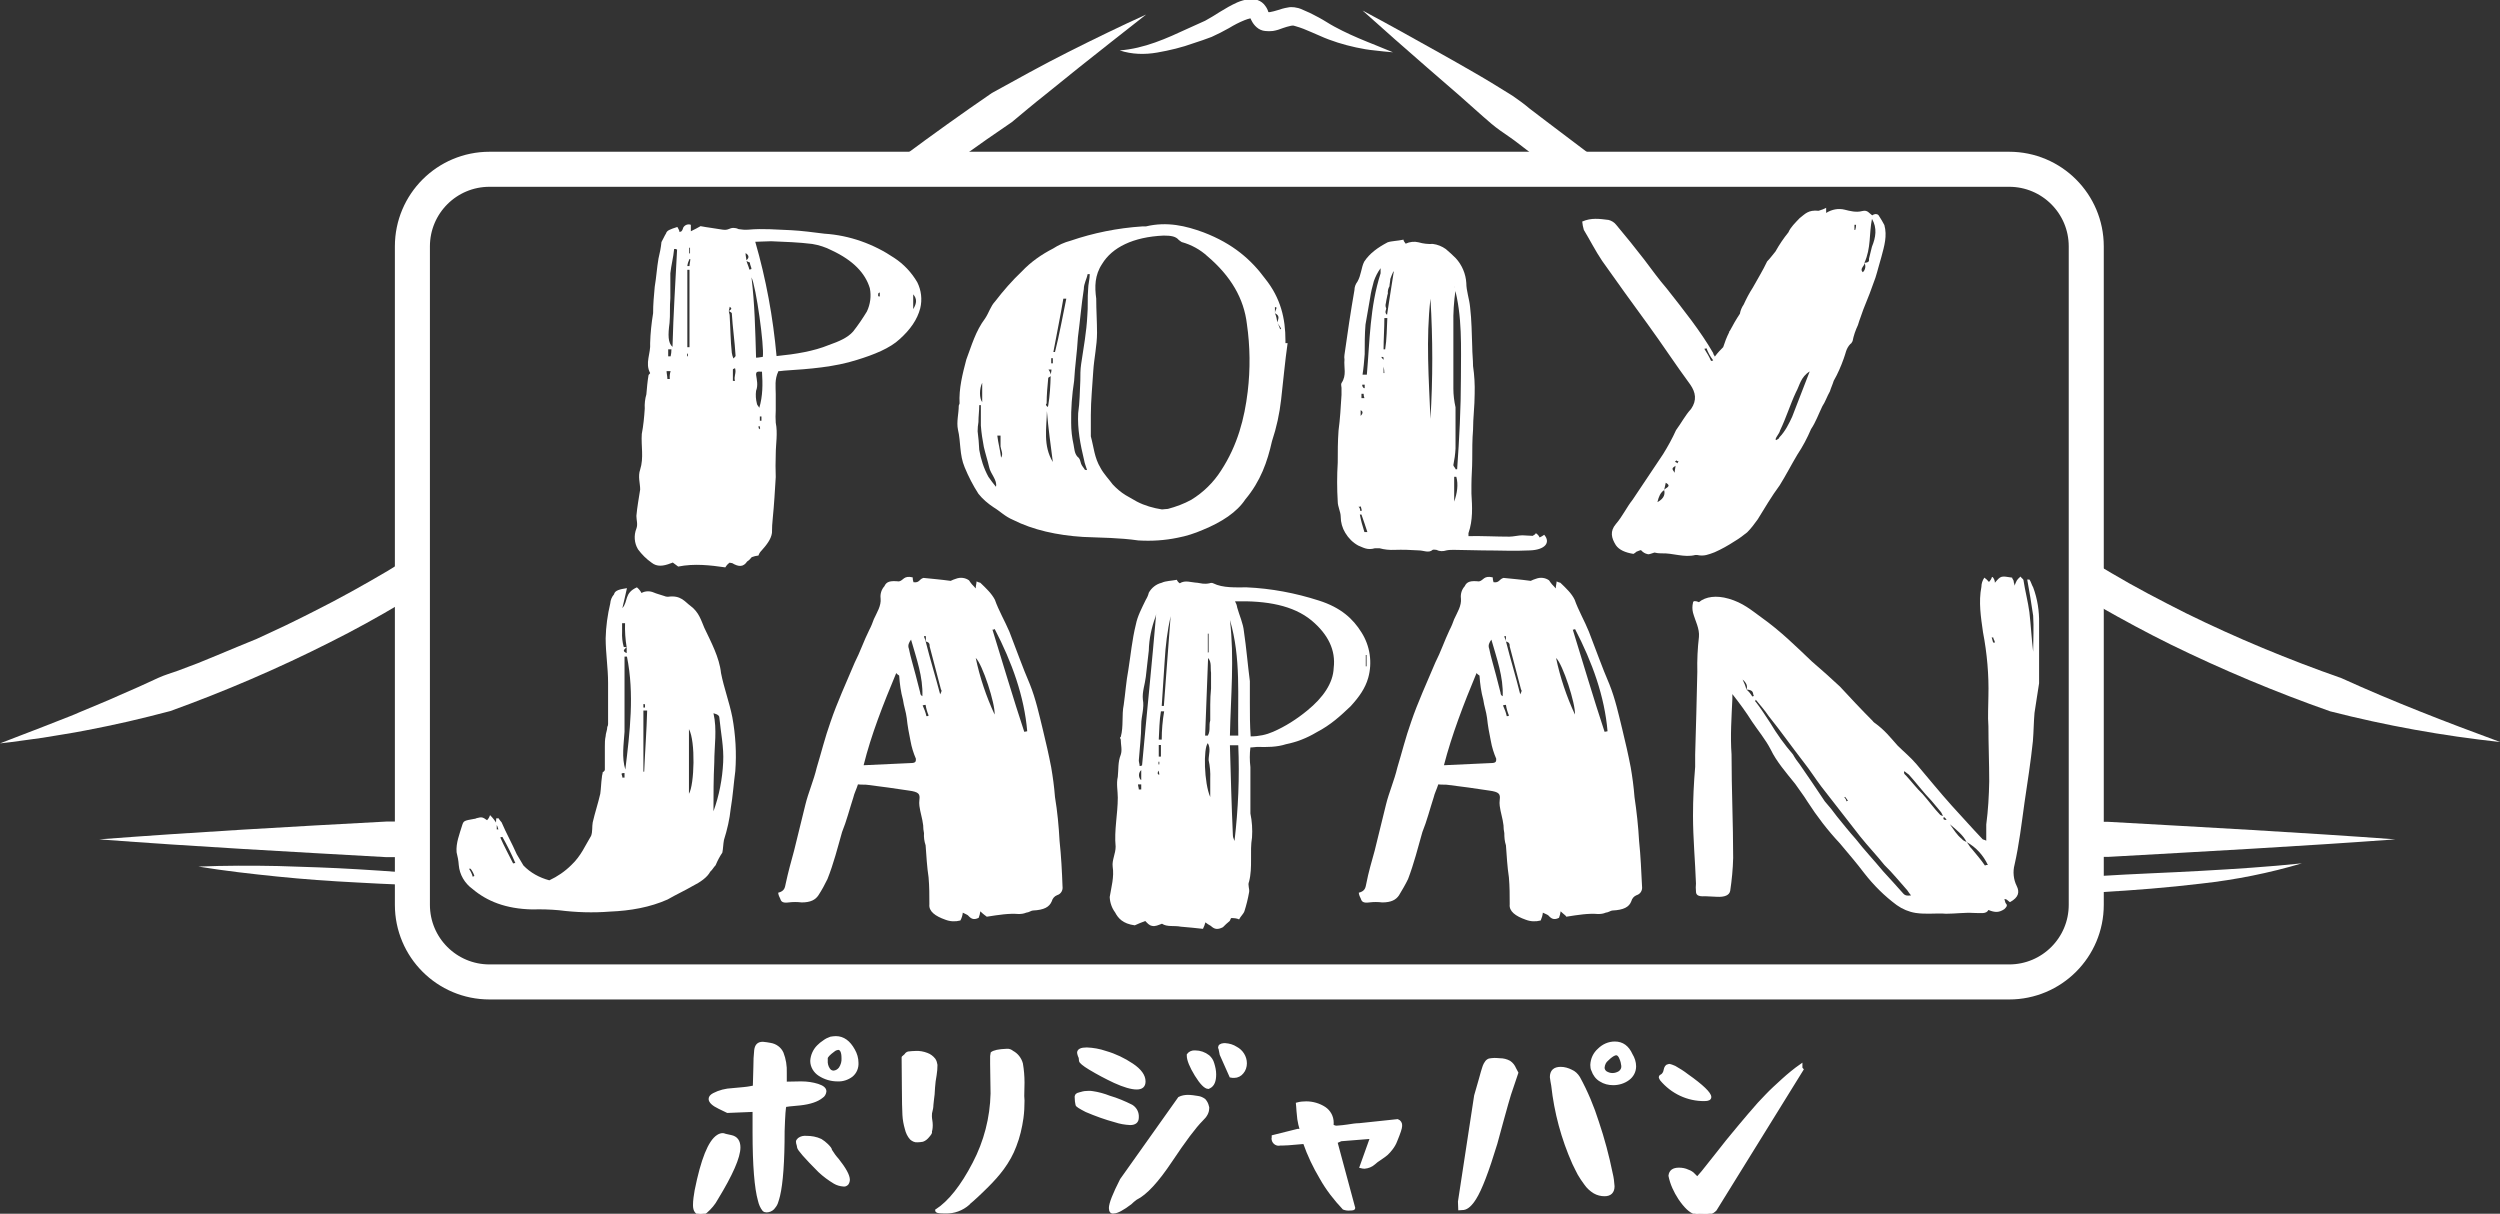 <?xml version="1.0" encoding="utf-8"?>
<!-- Generator: Adobe Illustrator 25.0.0, SVG Export Plug-In . SVG Version: 6.00 Build 0)  -->
<svg version="1.1" id="Calque_1" xmlns="http://www.w3.org/2000/svg" xmlns:xlink="http://www.w3.org/1999/xlink" x="0px" y="0px"
	 viewBox="0 0 927.5 450.3" style="enable-background:new 0 0 927.5 450.3;" xml:space="preserve">
<rect x="0" y="0" width="927.5" height="450.3" fill="#333333" stroke="none"/>
<style type="text/css">
	.st0{fill:#FFFFFF;}
	.st1{fill:none;stroke:#FFFFFF;stroke-width:13;stroke-miterlimit:10;}
	.st2{fill:#FFFFFF;stroke:#FFFFFF;stroke-miterlimit:10;}
</style>
<g>
	<path class="st0" d="M429.3,19.5c4.6-0.8,9.2-1.9,13.6-3.5l3.3-1.1l3.3-1.2c2.2-1,4.4-2.1,6.5-3.3c1.8-1.1,3.7-2.1,5.7-2.9
		c0.7-0.3,1.4-0.5,2.2-0.7l0.1,0.2c0.1,0.2,0.2,0.4,0.3,0.6c0.5,1,1.1,1.8,1.9,2.5c0.9,0.8,2,1.3,3.2,1.4c0.9,0.1,1.9,0.1,2.8,0
		c1.3-0.2,2.6-0.6,3.8-1.1c0.9-0.3,1.8-0.6,2.8-0.8c0.3-0.1,0.6-0.1,0.9-0.1h0.2l0.7,0.2c1,0.3,2,0.6,3,1c2,0.8,4,1.7,6.1,2.6
		c2.2,1,4.4,1.8,6.6,2.5c2.2,0.7,4.5,1.3,6.8,1.8c2.3,0.5,4.6,0.9,6.8,1.1c2.3,0.3,4.6,0.5,6.9,0.7c-4.2-1.8-8.5-3.4-12.7-5.2
		c-2.1-0.9-4.1-1.8-6.1-2.8c-2-1-3.9-2-5.8-3.2s-4-2.3-6.2-3.4c-1.1-0.5-2.3-1-3.4-1.5l-0.9-0.3c-0.5-0.1-1-0.2-1.5-0.3
		c-0.8-0.1-1.7-0.1-2.5,0.1c-1.3,0.2-2.6,0.6-3.8,1c-0.9,0.3-1.8,0.5-2.8,0.7c-0.2,0-0.4,0-0.5,0c0,0,0-0.1-0.1-0.2l-0.2-0.6
		c-0.2-0.5-0.5-1-0.8-1.4c-0.7-1.1-1.8-1.9-3-2.3c-1-0.3-2.1-0.5-3.2-0.3c-1.5,0.2-2.9,0.6-4.3,1.2c-2.2,1-4.3,2.2-6.4,3.5
		c-1.9,1.2-3.8,2.4-5.5,3.3l-6.2,2.8c-8.2,3.8-16.3,7.5-25.5,8.2C419.9,20.2,424.7,20.3,429.3,19.5z"/>
	<g>
		<path class="st0" d="M868.7,251.6c-19.7-6.9-39-14.9-57.7-24.1c-9.3-4.7-18.6-9.5-27.5-14.8c-1.5-0.9-3-1.8-4.4-2.6v15
			c8.6,4.9,17.3,9.6,26.2,14c19.2,9.4,39,17.7,59.2,24.8c20.7,5.3,41.8,9.1,63.1,11.4C907.5,267.9,887.8,260.3,868.7,251.6z"/>
		<path class="st0" d="M553.3,45.9c2,1.7,4.2,3.2,6.4,4.7c2.2,1.5,4.2,3.1,6.3,4.7l3.5,2.7h21.3c-1.4-1.1-2.8-2.2-4.3-3.3l-12.7-9.6
			l-6.3-4.8c-2-1.7-4.2-3.3-6.4-4.8c-4.5-2.8-9-5.6-13.7-8.3s-9.2-5.3-13.9-7.9l-14-7.8c-4.7-2.6-9.3-5.1-14-7.6
			c4,3.6,8,7.1,11.9,10.6l12,10.5c4,3.5,8,6.9,12,10.4S549.3,42.5,553.3,45.9z"/>
	</g>
	<g>
		<path class="st0" d="M149,208.6c-1.7,1-3.3,2.1-5,3.1c-9,5.3-18.1,10.4-27.5,15.1c-2.3,1.2-4.6,2.3-7,3.5s-4.7,2.3-7.1,3.4
			l-7.1,3.3L88,240c-2.4,1-4.8,2-7.2,3l-7.3,3c-2.5,0.9-4.9,1.9-7.4,2.8c-2.5,0.9-5,1.6-7.4,2.7s-4.8,2.2-7.2,3.3l-7.3,3.2
			c-4.8,2.2-9.7,4.1-14.6,6.2c-2.4,1.1-4.9,2-7.4,3l-7.4,2.9C10,272,5,273.8,0,275.8c2.7-0.3,5.2-0.6,7.9-1s5.4-0.7,8-1.1l7.9-1.3
			c2.6-0.4,5.3-0.9,7.9-1.4c5.3-1,10.5-2.1,15.8-3.3l7.9-1.9c2.6-0.7,5.2-1.3,7.8-2c20.2-7.3,40-15.8,59.2-25.5
			c9-4.5,17.9-9.4,26.6-14.6V208.6z"/>
		<path class="st0" d="M410.7,12.2c-4.8,2.3-9.6,4.7-14.4,7.1c-9.5,4.8-18.9,10-28.3,15.2C356.9,42.1,345.9,50,335.1,58h22.1
			c6-4.3,12-8.5,18.2-12.7c4.1-3.4,8.1-6.8,12.3-10.1l12.4-10c4.2-3.3,8.3-6.6,12.5-9.9l12.6-9.9C420.3,7.6,415.5,9.9,410.7,12.2z"
			/>
	</g>
	<g>
		<path class="st0" d="M782.2,304.9H779v13h3.2c35.5-2,71-3.9,106.5-6.5C853.2,308.8,817.7,306.9,782.2,304.9z"/>
		<path class="st0" d="M149,304.8l-5.7,0c-35.5,1.9-71,3.9-106.5,6.6c35.5,2.7,71,4.6,106.5,6.6l5.7,0V304.8z"/>
	</g>
	<path class="st0" d="M149,323.6c-5.4-0.4-10.9-0.8-16.3-1.1c-9.8-0.6-19.7-0.9-29.5-1.2c-9.8-0.2-19.7-0.2-29.6,0.2
		c9.8,1.6,19.5,2.7,29.3,3.7s19.6,1.7,29.5,2.2c5.5,0.3,11,0.6,16.6,0.8V323.6z"/>
	<path class="st0" d="M816.4,323.1c-12.4,0.7-24.9,1.1-37.4,1.9v6l0.1,0c12.6-0.7,25.2-1.7,37.7-3.2c12.6-1.4,25.1-3.9,37.2-7.5
		C841.5,321.6,829,322.4,816.4,323.1z"/>
</g>
<path class="st1" d="M181.6,62.8h563.8c15.8,0,28.6,12.8,28.6,28.6v244.3c0,15.8-12.8,28.6-28.6,28.6H181.6
	c-15.8,0-28.6-12.8-28.6-28.6V91.4C153,75.6,165.8,62.8,181.6,62.8z"/>
<g id="Poly_Japan">
	<path class="st0" d="M287.8,146.2v6.1c-0.1,1.5-0.1,3,0,4.5c0.8,4,0,7.9,0,11.8c-0.1,2.8-0.1,5.6,0,8.4c-0.3,5-0.6,10.2-1.1,15.2
		c-0.2,1.8-0.3,3.6-0.3,5.5c-0.3,2.3-2,4.5-3.9,6.6c-0.5,0.5-0.9,1.1-1.1,1.8c-0.9,0.1-1.7,0.3-2.5,0.6c-0.5,0.6-1,1.2-1.7,1.6
		c-1.4,2.1-3.1,2.1-5.6,0.6c-0.3,0-0.6,0-0.8-0.2c-0.7,0.4-1.3,1.1-1.7,1.8c-5.6-0.8-11.5-1.5-17.5-0.3c-0.6-0.5-1.4-1-2-1.5
		c-0.6,0.2-0.6,0.3-0.8,0.3c-2.8,1.1-5.1,1.3-7-0.2c-2-1.4-3.7-3.1-5.1-5c-1.4-2.3-1.6-5.2-0.6-7.7c0.6-1.6,0-3.2,0-4.7
		c0.3-3.4,0.9-6.5,1.4-9.8c0-2.3-0.9-4.8,0-7.4c1.4-4.4,0.3-8.7,0.6-13.2c0.6-3.1,0.9-6.3,1.1-9.4c-0.1-1.8,0.1-3.6,0.6-5.3
		c0.2-2.4,0.4-4.7,0.8-7.1c0-0.2,0.6-0.6,0.6-0.8c-2-3.7,0.3-7.3,0-11.1c0.1-3.7,0.5-7.4,1.1-11.1c0-3.4,0.3-6.5,0.6-9.8
		c0.6-3.5,0.8-7.1,1.4-10.5c0.5-2,0.9-4.1,1.1-6.1c0.6-1,1.1-2.3,1.7-3.2c0.3-1.1,1.4-1.5,4.2-2.4c0.3,0.6,0.8,1.3,0.8,1.9
		c0.2-0.1,0.4-0.2,0.6-0.2c0.6-0.5,0.6-1.1,0.8-1.5c0.6-1,1.8-1.4,2.8-1v2.4c1.7-0.8,2.5-1.3,3.6-1.9c2.5,0.5,5.4,0.8,8.2,1.3
		c0.8,0.1,1.5,0.1,2.2-0.2c1.2-0.6,2.5-0.6,3.7,0c1.2,0.2,2.4,0.3,3.7,0.2c5.3-0.5,10.4,0,15.8,0.2c3.9,0.2,8.4,0.8,12.4,1.3
		c9.3,0.6,18.2,3.8,25.9,9c3.5,2.3,6.4,5.4,8.5,9c1.5,3,1.9,6.4,1.1,9.7c-1.1,4.2-3.7,7.9-7.6,11.4c-3.6,3.4-9.6,5.8-15.8,7.7
		c-8.4,2.7-17.7,3.4-27,4c-0.6,0-1.1,0.2-2.2,0.2C287.3,140.8,287.8,143.5,287.8,146.2z M247.3,137.7c0,0.8,0.3,1.9,0.3,2.9h0.9
		c-0.1-1,0-2,0.3-2.9H247.3z M247.9,129.6v2.6h0.9c0.2-0.8,0.3-1.7,0.3-2.6L247.9,129.6z M250.1,92.4c-0.3,3.2-1.1,6.1-1.4,9v9.2
		c-0.3,3.2,0,6.1-0.3,9.2c-0.6,4.5-0.6,7.4,1.1,8.9c0.3-12.1,1.1-24.2,1.7-36.1C250.9,92.4,250.5,92.3,250.1,92.4L250.1,92.4z
		 M255.8,98.7c0-0.8,0.3-1.6,0.3-2.6h-0.3c-0.4,0.8-0.7,1.7-0.8,2.6H255.8z M255.8,128.8v-28.7h-0.8v28.7L255.8,128.8z M254.9,131.2
		v1.1c0.3-0.2,0.3-0.3,0.3-0.3v-0.8H254.9z M256,94v-2.1h-0.3V94H256z M270.7,113.8c0,0.6-0.3,1.1-0.3,1.6c0,0.6,0.3,1.1,0.3,1.6
		c0.3,4.7,0.3,9.4,0.8,13.9c0.1,0.7,0.3,1.4,0.6,2.1c0.6-0.6,0.8-0.8,0.8-1c-0.3-5.3-1.1-10.5-1.4-15.8c0-0.2-0.8-0.6-1.1-0.8
		C270.7,115,272.1,114.7,270.7,113.8L270.7,113.8z M270.7,110.3L270.7,110.3z M272.7,141.3c-0.6-1.5,0.6-2.9,0-4.7
		c-0.6,0.3-0.8,0.3-0.8,0.5v4.2L272.7,141.3z M276.6,93.9c0,1.1,0.3,1.9,0.3,2.7c0.3,1.3,0.9,2.3,1.1,3.4c0.3,0,0.6-0.1,0.8-0.2
		c0-0.6-0.6-1.6-0.6-2.4c-0.3-0.2-1.1-0.3-1.4-0.8C278,95.8,278,94.7,276.6,93.9L276.6,93.9z M280.5,132.7c1.1,0,2-0.3,2.5-0.3
		c0.6-3.9-2.5-26.1-4.2-29.5C280,112.7,280.2,122.6,280.5,132.7z M307.5,128c3.7-1.3,7-2.7,9-5c1.9-2.4,3.5-4.8,5.1-7.4
		c1.3-2.7,1.7-5.8,1.1-8.7c-1.7-5.6-6.2-10.3-14.1-14c-2.3-1.2-4.8-2-7.3-2.4c-4.8-0.6-10.1-0.8-15.2-1c-2,0-4.2,0.2-5.9,0.2
		c4,13.8,6.6,28,7.9,42.4C295.2,131.4,301.9,130.3,307.5,128z M282.7,137.9c-2-0.2-2.2,0.2-2.2,1.1c0.3,2.1,0.8,3.9,0,6
		c-0.2,1.6-0.1,3.1,0.3,4.7c0,0.5,0.6,1,0.9,1.6C283,146.9,283,142.6,282.7,137.9L282.7,137.9z M281.4,158.2c0,0.4,0.1,0.8,0.3,1.1
		c0-0.2,0.1-0.3,0.3-0.3c0,0,0,0,0,0c0-0.4-0.1-0.7-0.3-1L281.4,158.2z M281.9,154.5v1.6h0.6v-1.6H281.9z M326.4,110v-1.5
		c-0.6,0.2-0.6,0.5-0.6,0.6v0.8L326.4,110z M335.1,111.2L335.1,111.2z M338.8,109.2v5.5C340.2,112.4,340.2,110.8,338.8,109.2
		L338.8,109.2z"/>
	<path class="st0" d="M475.3,148.2c-0.6,5.3-1.7,10.4-3.4,15.5c-1.7,7.6-4.2,14.8-9.9,21.6c-3.1,4.7-8.7,8.4-15.8,11.3
		c-3,1.3-6.1,2.3-9.3,2.9c-4.8,1-9.7,1.3-14.6,1c-7-1-13.5-1-20.5-1.3c-9.6-0.6-18.6-2.6-25.9-6.3c-3.1-1.3-4.8-3.2-7.3-4.7
		c-2.1-1.4-4-3-5.6-5c-2-3.1-3.7-6.4-5.1-9.8c-2-4.7-1.4-9.5-2.5-14c-0.6-2.9,0.3-6,0.3-8.9c0-0.2,0.3-0.6,0.3-0.8
		c-0.3-5.5,1.1-11,2.5-16.3c2-5.3,3.4-10.5,7-15.3c1.4-2.1,2-4.5,3.7-6.3c3-3.9,6.3-7.7,9.9-11.1c3.3-3.5,7.3-6.3,11.6-8.5
		c2-1.3,4.2-2.3,6.5-2.9c8.5-2.9,17.4-4.7,26.5-5.3h1.4c7.9-1.9,14.9-0.2,21.4,2.2c11,4.2,17.7,10.2,22.8,17.1
		c5.9,7.3,7.6,15,7.6,23v1h0.8C476.7,134.3,476.1,141.3,475.3,148.2z M363.3,150.3c0,2.1-0.3,4.2-0.3,6.3c-0.2,1.1-0.3,2.3-0.3,3.4
		c0.3,2.3,0.5,4.6,0.6,6.9c0.6,3.5,1.7,6.9,3.4,10c0.9,1.3,1.8,2.5,2.8,3.7c0.6-2.4-2-4.8-2.5-7.2c-0.6-2.6-1.4-5-2-7.6
		c-0.5-2.6-0.9-5.2-1.1-7.9v-7.6L363.3,150.3z M364.4,149.2v-7.2C363.3,144.3,363.3,147.7,364.4,149.2L364.4,149.2z M371.2,165.6v-4
		H370c0.3,2.7,1.1,5.5,1.4,8.2C372.3,168.4,371.4,167.1,371.2,165.6L371.2,165.6z M390.6,171.4c-0.8-6.3-1.7-12.6-2.2-18.9
		C388.3,158.8,386.9,165.3,390.6,171.4L390.6,171.4z M388.9,140.2c-0.3,3.2-0.6,6.3-0.6,9.5c-0.6,0.5,0,0.8,0.3,1.3
		c0.2-0.2,0.3-0.4,0.3-0.6c0.6-3.6,0.8-7.3,0.9-11c0-0.8,0.3-1.5,0.3-2.3h-1.1c0.5,0.7,0.8,1.4,0.9,2.3
		C389.7,139.8,388.9,140,388.9,140.2L388.9,140.2z M390.6,134.8v-1.9H390v1.9H390.6z M394.5,110.8c-1.1,6.6-2.5,13.2-3.7,19.8h0.6
		c1.7-6.6,2.8-13.2,4.2-19.8H394.5z M403.3,174.4c-0.3-1.1-0.9-2.4-1.1-3.7c-1.4-5.8-2.5-11.6-2.2-17.4c0.6-4,0.6-8.2,0.8-12.1
		c0-2,0-4.1,0.3-6.1c0.9-6.1,2-11.9,2.3-18.1c0.3-3.1,0-6.5,0.3-9.7c0-1.8,0.6-3.7,0.6-5.6h-0.8c-0.3,1.8-1.4,3.5-1.4,5.5
		c-0.9,5.8-1.4,11.9-2.2,18c-0.3,5.5-1.1,10.6-1.4,16.1c-0.8,5.2-1.2,10.4-1.1,15.6c0,2.7,0.3,5.4,0.9,8.1c0.3,1.5,0.3,3.1,1.4,4.4
		c1.1,0.8,1.1,1.9,1.4,2.7s1.1,1.6,1.4,2.2L403.3,174.4z M408.3,173.6c1.1,2.1,3.1,4.2,4.5,6.1c1.4,1.5,3,2.9,4.8,4l4.2,2.4
		c2.9,1.5,6.1,2.4,9.3,2.9c0.6,0,1.4-0.2,2.2-0.2c3-0.8,6-1.9,8.7-3.4c4.4-2.7,8.2-6.4,11-10.8c6.2-9.5,8.7-19.4,9.9-29.3
		c1-8.4,0.9-16.8-0.3-25.1c-1.1-9.4-5.9-17.7-14.6-25.1c-2.7-2.5-6-4.3-9.6-5.3c-0.3-0.2-0.9-0.6-1.1-0.8c-1.1-1.3-2.8-1.6-5.6-1.6
		c-11.3,0.5-19.1,4.4-22.8,10.5c-2.8,4.2-2.8,8.5-2.2,12.9c0,4.2,0.3,8.5,0.3,12.7c0,4.7-1.1,9.4-1.4,14.2
		c-0.3,5.3-0.9,10.8-0.9,16.3v7.9C405.8,165.9,406,169.8,408.3,173.6L408.3,173.6z M473.6,114.1l-0.6-0.2v2.3
		c0.5,1.1,0.7,2.2,0.9,3.4c0.4,0.9,0.8,1.8,1.1,2.7c0-0.3,0-0.3,0.3-0.3c-0.3-0.8-1.1-1.6-1.4-2.4c0.3-1.3,1.1-2.4-0.9-3.4
		C473,115.3,473.6,114.7,473.6,114.1L473.6,114.1z"/>
	<path class="st0" d="M560,199.1c1.4,0,3.4-0.5,4.8-0.5c1.1,0,2.5,0.2,3.9,0.2c0-0.2,0.8-0.3,1.1-1c0.6,0.4,1.1,0.9,1.4,1.6
		c0.6-0.3,1.2-0.6,1.7-1c2.5,2.9,0.3,5.6-5.3,5.8c-5.6,0.3-11.5,0-17.5,0c-3.4,0-7-0.2-10.7-0.2c-0.9,0-1.9,0-2.8,0.2
		c-1.2,0.4-2.5,0.4-3.7-0.2c-0.3,0-1.1-0.2-1.4,0c-1.4,1.3-3.4,0.2-5.1,0.2c-3-0.2-6-0.3-9-0.2c-1.9,0.1-3.8-0.1-5.6-0.6h-1.7
		c-2.8,0.8-4.2-0.2-6.2-1c-2-1.1-3.6-2.7-4.8-4.7c-1.1-1.8-1.7-3.9-1.7-6c0-1.8-1.1-3.7-1.1-5.6c-0.3-4.8-0.3-9.7,0-14.5
		c0-3.9,0-7.9,0.3-11.9c0.6-4.4,0.8-8.7,1.1-13.2v-2.6c0-0.6-0.3-1.3,0-1.8c2-2.9,0.8-5.8,1.1-8.7c-0.1-0.6-0.1-1.2,0-1.8
		c1.1-7.9,2.3-16,3.7-24c0-1.1,0.4-2.2,1.1-3.1c1.4-2.4,1.4-5.2,2.5-7.4c2-3.1,5.1-5.3,8.7-7.2c1.4-0.5,3.7-0.5,5.9-1
		c0,0.5,0.3,0.8,0.8,1.5c1.5-0.7,3.2-0.9,4.8-0.5c1.7,0.5,3.5,0.7,5.3,0.6c1.7,0.2,3.4,0.9,4.8,1.9c1.3,1.1,2.5,2.2,3.7,3.4
		c2.3,2.5,3.7,5.8,3.9,9.2c0,2.9,1.1,5.8,1.4,8.9c0.6,5,0.6,9.8,0.8,14.8c0,2.3,0.3,4.8,0.3,7.1c0.5,3.4,0.7,6.9,0.6,10.3
		c0,4.5-0.6,9-0.6,13.4c-0.3,3.5-0.3,7.4-0.3,11c0,3.1-0.3,6.3-0.3,9.4v3.2c0.3,5,0.6,9.8-1.1,14.7v1.1
		C550.1,198.8,554.9,199.1,560,199.1z M504,188c0.4,0.3,0.7,0.9,0.6,1.5h0.6c0-0.6-0.3-1.1-0.3-1.6C504.5,188,504.5,188,504,188
		L504,188z M504.5,190.9c0.4,2.2,1,4.3,1.7,6.5h1.1c-0.8-2.3-1.4-4.4-2.2-6.5H504.5z M504.8,152.2v2.1
		C505.4,153.7,506,152.7,504.8,152.2L504.8,152.2z M506.2,147.7c-0.2-0.5-0.3-1.1-0.3-1.6h-0.8v1.6H506.2z M507.1,139
		c1.1-12.6,1.1-25.1,5.1-37.6v-1.9c-1.1,1.5-1.9,3.1-2.5,4.8c-0.6,2.1-1.1,4.2-1.4,6.3c-0.6,3.4-1.1,6.4-1.7,9.8
		c-0.3,3.5-0.3,7.4-0.3,11c-0.2,2.5-0.4,5.1-0.8,7.6L507.1,139z M505.4,142.7c-0.1,0.5,0.2,1,0.6,1.3h0.3v-1.3H505.4z M513.3,132.7
		c0-0.3-0.6-0.3-0.8-0.3c0,0.3,0.3,0.5,0.8,1.1V132.7z M513.6,118c0,3.9-0.3,7.9-0.3,11.6h0.6c0.6-3.7,0.6-7.7,0.8-11.6H513.6z
		 M513.3,138.4h0.3c0-0.8-0.1-1.6-0.3-2.4V138.4z M516.9,100.8c-0.4,0.9-0.8,1.8-1.1,2.7c0,0.8-0.3,1.9-0.3,2.7
		c-0.5,0.8-0.7,1.8-0.6,2.7c-0.3,0.8-0.3,1.6-0.6,2.7c0,0.8-0.6,1.6,0,2.8c0,0.5-0.8,1.6,0.3,2.4c0.8-5.5,1.7-10.8,2.5-16.1
		L516.9,100.8z M530.7,110.8c-1.7,15-0.6,29.8,0,44.6C531.6,140.6,531.6,125.7,530.7,110.8L530.7,110.8z M540,107.6
		c-0.6,4.2-0.9,8.5-0.8,12.7v23.9c0,2.3,0.3,4.7,0.8,6.9v15.3c-0.1,2.1-0.4,4.1-0.8,6.1c0,0.6,0.8,1.1,0.8,1.6h0.6
		c0.8-11.3,1.4-22.6,1.4-34s0.6-22.7-2.5-33.9C539.4,106.6,540,107.1,540,107.6L540,107.6z M540.3,176.9h-0.8v9.2
		C540.6,183,541.1,179.8,540.3,176.9L540.3,176.9z"/>
	<path class="st0" d="M684.4,77.8c2,0.5,4.2,1.1,6.5,0.5c2-0.5,2.5,0.8,3.7,1.6c1.1-0.8,2.2-0.5,2.5,0.2c0.7,1.1,1.4,2.2,2,3.4
		c1.1,4,0,7.7-1.1,11.8c-0.8,2.6-1.4,5.2-2.2,7.7c-1.4,4-2.8,7.7-4.5,11.8c-0.6,1.9-1.4,3.7-2,5.8c-0.9,1.9-1.6,3.9-2,6
		c-0.3,0.3-0.3,0.8-0.8,1c-1.7,1.8-1.7,3.5-2.5,5.5c-1,2.8-2.2,5.6-3.7,8.2c-0.3,1.1-1.1,2.8-1.4,3.9c-1.1,1.9-1.7,3.9-2.8,5.5
		c-1.4,2.9-2.5,6-4.2,8.5c-1.4,3.3-3.1,6.5-5.1,9.5c-2.2,3.7-4.2,7.6-6.5,11.3c-3.1,4.2-5.6,8.5-8.2,12.7c-1.2,1.7-2.5,3.4-3.9,4.8
		c-1.5,1.2-3.1,2.4-4.8,3.4c-2.3,1.5-4.8,2.9-7.3,4c-2.2,0.8-3.9,1.6-6.5,1h-0.6c-4.2,1.1-8.4-0.8-12.7-0.6c-0.9,0-1.7-0.1-2.5-0.3
		c-0.8,0.2-2,0.8-2.5,0.6c-1-0.2-1.8-0.7-2.5-1.5c-0.6,0.1-1.1,0.4-1.7,0.6c-0.3,0.3-0.7,0.6-1.1,0.8c-3.1-0.5-5.3-1.5-6.5-3.2
		c-1.7-2.7-2.3-5.2,0-7.9c2.5-2.9,3.9-6.1,6.2-9c3.7-5.6,7.6-11.3,11.3-16.9c1.8-2.9,3.4-5.8,4.8-8.9c2-2.7,3.4-5.5,5.6-7.9
		c2.2-3.2,1.7-6.1-0.3-9c-5.6-7.6-10.4-15-15.8-22.4c-5.6-7.7-11.5-15.8-16.9-23.5c-2.5-3.7-4.5-7.7-6.8-11.5c-0.3-1-0.5-2-0.6-3.1
		c3.4-1.5,6.5-1,9.8-0.6c1.1,0.3,2.1,0.9,2.8,1.8c3.7,4.4,7,8.5,10.4,12.9c2.8,3.7,5.3,7.2,8.4,10.8c6.2,7.9,12.4,15.6,17.2,23.9
		c0,0.5,0.3,0.6,0.6,1.3c1.1-1.5,2.2-2.6,3.1-3.5c0.6-1.9,1.3-3.7,2.2-5.5c0-0.3,0.1-0.5,0.3-0.6c1.1-2.1,2.3-4.2,3.7-6.3
		c0.2-1.2,0.7-2.4,1.4-3.4c1-2.2,2.1-4.3,3.4-6.3c1.7-3.1,3.7-6.3,5.3-9.7c1.1-1.1,2-2.4,3.1-3.7c1.4-2.5,3-4.9,4.8-7.1
		c0.8-1.9,2.5-3.5,4.2-5.3c2-1.5,3.1-3.1,7-2.7c1-0.3,1.9-0.6,2.8-1.1V79C679.6,77.7,682,77.2,684.4,77.8z M617.4,181.8
		c-1.4,1-2,2.4-2.5,4.5C617.7,184.8,617.7,183,617.4,181.8c0.3-0.8,3.1-1.3,0.6-2.7L617.4,181.8z M621.6,172.8c-1.4,1-1.4,1-0.3,2.6
		C621.3,174.3,621.6,173.7,621.6,172.8L621.6,172.8z M622.7,171.1c-0.3,0-0.6,0-0.6-0.3c-0.6,0.3-0.6,0.3-0.6,0.5s0.6,0.2,0.8,0.6
		C622.5,171.4,622.8,171.2,622.7,171.1L622.7,171.1z M632.3,129.4c0.9,1.4,1.8,2.9,2.5,4.5c0.3,0,0.6-0.1,0.8-0.2
		c-1.1-1.4-1.9-2.9-2.5-4.5C632.9,129.3,632.6,129.4,632.3,129.4L632.3,129.4z M671.4,137.8c-3.4,2.1-3.7,5.2-5.1,7.7
		c-2.2,4.7-3.7,9.7-5.9,14.2c-0.3,1.3-1.4,2.1-1.7,3.4c0,0,0.3,0,0.3,0.2c0.3-0.3,1.1-0.5,1.1-1c2.2-2.2,3.7-5.3,4.8-7.7
		L671.4,137.8z M688,83.4v1.9h0.3c0.2-0.6,0.3-1.3,0.3-1.9H688z M693.4,96c0.3-1.5,0.8-3.1,1.1-4.5c1.4-3.4,2-6.9,0-10.3
		c-1.1,5.5-0.3,10.8-2.8,16.3c0.3,1.1-2,2.1-0.6,3.5c1-0.9,1.2-2.4,0.6-3.5C693.7,97.4,693.4,96.6,693.4,96L693.4,96z"/>
	<path class="st0" d="M184.1,303.6h0.9c0.3,0.6,0.7,1,1.1,1.5c1.7,4,3.9,7.9,5.6,11.8c0.9,1.5,1.7,2.9,2.5,4.2
		c2.6,2.7,5.9,4.5,9.6,5.5c3-1.4,5.8-3.3,8.2-5.7c3.6-3.4,5.1-7.2,7.3-10.8c0.6-1.6,0.3-3.4,0.6-5c0.8-3.5,2-7.1,2.8-10.6
		c0.3-2.1,0.3-4,0.6-6.1c0-0.7,0.3-1.3,0.3-1.9c0.6-0.3,0.8-0.7,0.8-1v-8.5c0-1.3,0-2.6,0.3-3.9c0-1,0.6-2.2,0.6-3.4
		c0.2-0.3,0.3-0.7,0.3-1.1v-15.3c0-5.5-0.9-11-0.9-16.5c0.1-4.3,0.7-8.7,1.7-12.9c0.1-1.3,0.6-2.5,1.4-3.4c0.3-1.5,2.2-1.9,4.8-2.3
		c-0.6,2.6-1.1,5-1.7,7.4c2.2-2.4,0.6-5.6,5.4-7.7c0.7,0.6,1.3,1.3,1.7,2.1c1.4-0.8,3.1-0.8,4.5-0.2c1.1,0.5,2.5,0.8,3.9,1.3
		c0.4,0.2,0.9,0.3,1.4,0.3c4.8-0.7,6.2,1.8,8.4,3.4c3.1,2.3,3.9,5.3,5.1,8.1c2.5,5.3,5.6,11,6.2,16.8c1.1,5.6,3.1,10.8,4.2,16.4
		c1.2,6.6,1.6,13.3,1.1,20c-0.6,4.5-0.9,9.2-1.7,13.9c-0.4,3.9-1.3,7.8-2.5,11.6c-0.3,1.5-0.3,3.2-0.6,4.7c-1,1.5-1.8,3-2.5,4.7
		c-0.8,0.8-1.1,1.6-2,2.4c-1.1,2.1-3.7,3.9-6.5,5.3c-3.1,1.8-6.2,3.2-9.3,5c-6.5,2.9-13.8,4.2-21.4,4.5c-6.3,0.5-12.6,0.3-18.9-0.5
		c-3.3-0.3-6.6-0.4-9.9-0.3c-9.9-0.2-16.9-3.1-22.2-7.6c-2.9-2.1-4.8-5.3-5.1-8.9c-0.1-1.6-0.4-3.1-0.8-4.7c-0.3-3.4,1.1-6.8,2-9.8
		c0.6-1.9,0.6-1.9,4.5-2.6c0.6,0,0.8-0.3,1.1-0.3c1.7-0.5,2.2-0.3,3.7,0.8c0.5-0.5,0.9-1.2,1.1-1.9c1,1,1.8,2,2.5,3.2v2.1h0.6
		c-0.2-0.7-0.4-1.4-0.9-2.1L184.1,303.6z M176,325c-0.3-1-0.8-1.9-1.4-2.7H174c0.6,0.9,1.1,1.9,1.4,3C175.7,325.2,175.7,325,176,325
		L176,325z M191.2,320.2c-1.4-3.3-3-6.5-4.8-9.7c-0.3,0-0.6,0.1-0.8,0.2c1.4,3.2,3.1,6.3,4.8,9.7
		C190.6,320.2,190.6,320.2,191.2,320.2L191.2,320.2z M231.7,288.4v-1.6c-0.4,0-0.8,0-1.1,0.2c0,0.5,0.3,0.8,0.3,1.5H231.7z
		 M232.5,242.3v-2.1c-0.5-3-0.7-6-0.6-9h-1.1v3.2c-0.1,1.9,0.1,3.8,0.6,5.6c0.4,0.1,0.7,0.1,1.1,0.1
		C231.7,240.9,230.6,241.5,232.5,242.3L232.5,242.3z M231.7,243.6v27.9c-0.3,4.7-1.1,9.5,0.3,14c1.7-14,3.4-28,0.6-41.9L231.7,243.6
		z M238.7,261.2v1.3h0.6v-1.2L238.7,261.2z M238.7,263.6v22.7h0.3c0.3-7.4,0.9-15.3,1.1-22.7H238.7z M255.6,270.5v24
		C257.6,291.2,258.1,275,255.6,270.5L255.6,270.5z M268.3,282.8c0.3-5.5-0.9-11.1-1.4-16.4c0-0.7-0.3-1.3-2.2-1.8
		c1.4,6.1,0.3,12.2,0.3,18.2c-0.3,6.1-0.3,12.2-0.3,18.2C266.8,295.2,268,289,268.3,282.8L268.3,282.8z"/>
	<path class="st0" d="M363.7,338.1c-0.1,0.8-0.3,1.6-0.6,2.4c-1.4,0.7-2.5,0.7-3.7-0.6c-0.3-0.5-1.1-0.7-2.2-1.3
		c-0.1,1-0.4,2-0.9,2.9c-1.9,0.5-3.8,0.4-5.6-0.3c-3.7-1.3-6.2-3.1-5.9-5.7c0-3.2,0-6.6-0.3-10c-0.6-3.9-0.8-7.9-1.1-11.9
		c-0.5-1.5-0.7-3-0.6-4.5c-0.2-1-0.3-1.9-0.3-2.9c-0.3-2.6-1.1-4.8-1.4-7.2c-0.1-0.7-0.1-1.5,0-2.3c0.3-2.2-0.3-2.9-3.9-3.4
		c-5.4-0.8-10.1-1.5-15.2-2.1c-1.1-0.2-2.2,0-3.7-0.2c-0.6,1.9-1.4,3.4-1.7,4.8c-1.4,4.3-2.5,8.7-4.2,12.9c-1.7,6-3.1,11.6-5.4,17.4
		c-1,2.1-2.1,4.1-3.4,6.1c-1.1,1.6-2.8,2.6-6.2,2.6c-1.6-0.2-3.2-0.2-4.8,0c-2.2,0.3-2.8-0.3-3.1-1.3c-0.4-0.7-0.7-1.5-0.8-2.3
		c2.5-0.6,2.5-2.1,2.8-3.4c0.9-4.2,2-8.2,3.1-12.2c1.4-5.7,2.8-11.3,4.2-17.1c1.1-4.5,3.1-9,4.2-13.7c1.7-5.6,3.1-11.3,5.1-16.9
		c2.5-7.4,5.9-14.7,9-22.1c2-3.9,3.4-8.1,5.4-12.1c0.7-1.3,1.2-2.6,1.7-4c1.1-2.4,2.8-5,2.5-7.7c-0.2-1.6,0.3-3.3,1.4-4.5
		c0.8-1.8,2.2-2.1,5.4-1.8c1.7-0.3,1.7-2.3,5.1-1.5c0,0.6,0.1,1.2,0.3,1.8c2.3,0.3,2-1.1,3.7-1.6c2.8,0.3,6.5,0.6,10.1,1.1
		c0.6-0.3,1.3-0.6,2-0.8c1.6-0.6,3.4-0.4,4.8,0.6c0.3,0.5,0.7,1,1.1,1.5c0.3,0.2,0.6,0.7,1.4,1.5c0-1.1,0.3-1.8,0.3-2.6
		c0.4,0.2,0.9,0.4,1.4,0.5c2.2,2.1,4.2,4,5.4,6.3c1.4,4,3.7,7.9,5.4,11.9c2.5,6.4,4.8,13,7.6,19.5c2.2,5.5,3.4,11.1,4.8,16.8
		c1.1,4.5,2.2,9.3,3.1,14c0.6,3.5,1.1,7.1,1.4,11c0.9,5.4,1.4,10.8,1.7,16.3c0.6,5.6,0.9,11.3,1.1,16.9c0.2,1.4-0.6,2.8-2,3.2
		c-1,0.4-1.7,1.2-2,2.3c-0.9,2.1-2.8,3.2-7,3.4c-0.6,0-1.4,0.7-2.5,0.8c-0.9,0.4-1.9,0.5-2.8,0.5c-3.6-0.3-7.3,0.3-11.8,1
		C365.6,339.7,364.8,339.2,363.7,338.1z M337.8,283.1c2,0,2-0.6,2-1.6c-0.9-2.1-1.6-4.3-2-6.6c-0.6-2.9-1.1-5.6-1.4-8.5
		c-0.3-2.4-1.1-4.5-1.4-6.8c-0.8-2.9-1.2-5.9-1.4-8.9c0-0.2-0.6-0.3-1.1-1c-4.8,11.5-9.3,22.9-12.1,34.2
		C326.5,283.6,331.9,283.4,337.8,283.1L337.8,283.1z M337.2,240.7c0.6,3.1,1.7,6.5,2.5,9.7c0.6,2.2,1.1,4.3,1.7,6.6
		c0,0.6,0.3,1,0.8,1.3c0.3-7.1-2.2-14-4.2-21C337.2,238.4,336.7,239.4,337.2,240.7L337.2,240.7z M342.3,261.7c0.6,1.3,1.1,2.6,1.4,4
		c0.3,0,0.8,0,0.8-0.3c-0.5-1.2-0.9-2.5-1.1-3.9C343,261.5,342.7,261.6,342.3,261.7L342.3,261.7z M343.4,236h-0.6
		c0,0.6,0.6,1.3,0.6,1.9c1.7,6.8,3.7,13.2,5.4,19.7c0.3-0.7,0.8-1.3,0.3-1.8c-1.4-5.3-2.8-10.8-4.2-16c0-0.7,0-1.5-1.4-1.8V236z
		 M362,244.1c1.5,7.2,3.9,14.3,7,21C369.3,261.2,364.5,246.4,362,244.1L362,244.1z M381.1,271.3c-1.1-12.9-5.6-25.5-12.1-38
		c0,0.3-0.6,0.3-0.8,0.3c3.9,12.6,7.6,25.2,11.8,37.9C380.4,271.4,380.8,271.4,381.1,271.3L381.1,271.3z"/>
	<path class="st0" d="M456.8,340.6c-0.3,0.2-0.3,0.7-0.6,1.1c-0.9,0.7-1.7,1.5-2.5,2.3c-2,1-3.1,0.8-4.5-0.5c-0.7-0.4-1.4-0.8-2-1.3
		c-0.2,0.8-0.5,1.6-0.9,2.4c-2.8-0.3-5.6-0.6-8.2-0.8c-2.5-0.5-5.1,0.2-7-1.1c-1.4,0.5-2.5,1.1-3.7,0.8c-1.1-0.2-1.7-1-2.5-1.8
		c-1.3,0.5-2.7,1-3.9,1.6c-4.5-0.6-6.2-2.7-7.3-4.8c-1.2-1.6-1.9-3.6-2-5.7c0.6-3.7,1.7-7.4,1.1-11.3c-0.3-2.4,1.1-4.8,1.1-7.4
		c-0.6-6,0.8-12.1,0.8-18.2c0-2.4-0.6-5.2,0-7.7c0.3-2.7,0-5.5,1.1-8.2c0.6-1.8,0-3.7,0-5.6c0-0.3-0.6-0.7,0-1
		c1.1-4,0.3-8.1,1.1-11.9c0.6-4.2,0.9-8.7,1.7-12.9c0.9-5.6,1.4-11.3,2.8-16.9c0.6-3.1,2.2-6.1,3.7-9.2c0.5-0.8,0.9-1.7,1.1-2.6
		c1-1.8,2.7-3.2,4.8-3.7c1.4-0.7,3.6-0.7,5.6-1.1c0.2,0.5,0.6,1,1.1,1.3c2-1.3,4.2-0.3,6.5-0.2c1.4,0.2,2.5,0.6,4.5,0.2
		c0.5-0.2,1-0.2,1.4,0c3.6,1.8,8.4,1.5,12.4,1.5c9.1,0.4,18.1,2.1,26.8,4.9c8.2,2.6,12.7,6.8,15.8,11.8c3.2,5,4.1,11.2,2.5,16.9
		c-1.1,3.9-3.4,7.1-6.5,10.5c-3.7,3.5-7.3,6.9-12.7,9.7c-3.5,2.1-7.3,3.6-11.3,4.4c-3.4,1.1-7,1.1-10.7,1c-0.6,0-1.4,0.2-2.5,0.2
		c-0.3,2.4-0.3,4.8,0,7.3v17.2c0.6,2.9,0.8,5.9,0.6,8.9c-0.9,5.3,0.3,11-1.1,16.4c-0.6,1.3,0.3,2.7,0,4c-0.4,2.3-1,4.7-1.7,6.9
		c-0.3,1-1.4,1.9-2,3.1C458.9,340.7,457.9,340.6,456.8,340.6z M422.2,291c0,0.6,0.3,1.3,0.3,1.9h0.9V291H422.2z M423.4,289.4v-3.7
		c-1,0.9-1.1,2.4-0.3,3.5C423.2,289.2,423.3,289.3,423.4,289.4z M428.7,228.8c-1.5,4-2.4,8.3-2.5,12.6c-0.3,3.1-0.8,6.5-1.1,9.7
		c-0.3,2.7-1.4,5.6-1.1,8.4c0.6,3.1-0.6,6.3-0.6,9.2c0,4.5-0.6,9-0.9,13.4c0,0.7,0.3,1.3,0.3,2.1c0.6,0,0.6-0.2,0.9-0.2
		c1.7-18.9,3.7-38,5.3-56.9C429,227.6,428.9,228.2,428.7,228.8z M430.1,287.4c0-0.5-0.1-1-0.3-1.5c-0.2,0.3-0.3,0.6-0.3,1
		c0,0.3,0.3,0.3,0.3,0.5L430.1,287.4z M430.7,263.9c-0.6,3.5-0.6,7.1-0.8,10.5h1.1c0-3.5,0.3-7,0.9-10.5H430.7z M430.7,280.7v-4.3
		h-0.8v4.3H430.7z M429.8,282.6v1h0.3v-1H429.8z M431.8,261.8c0.8-11.1,1.7-22.2,2.5-33.2c-1.2,5.4-1.9,10.9-2.2,16.5
		c-0.3,5.5-0.8,11.1-1.1,16.8H431.8z M448.1,272.9c1.1-1.9,0.3-3.7,0.9-5.6v-5.8c0-2,0.1-4.1,0.3-6.1v-5.8c-0.3-1.8,0.3-3.9-1.1-5.5
		c-0.3,9.7-0.8,19.2-1.1,28.8H448.1z M449,288.9c0.1-2.3-0.1-4.7-0.6-6.9c0-2.1,0.9-4.2-0.3-6.3c-1.7,1.9-1.4,14.8,0.9,20V288.9z
		 M448.1,235.2v6.9c0,0,0.3,0,0.3-0.2v-6.8H448.1z M456.3,272.9h3.1c-0.3-14.5,1.1-28.7-3.1-42.9C458,244.2,456.6,258.4,456.3,272.9
		z M459.4,276.5h-3.1c0.3,11.1,0.6,22.2,1.1,33.4c0,0.4,0.1,0.9,0.3,1.3c0,0.2,0.3,0.7,0.3,0.8C459.4,300.2,459.9,288.3,459.4,276.5
		L459.4,276.5z M472.3,271.5c4.6-2,8.8-4.7,12.7-7.9c5.9-4.8,9.6-10.2,9.8-15.8c0.8-6.5-2-12.4-8.2-17.6c-6.8-5.6-16.6-7.4-28.4-7.1
		c0.4,0.7,0.7,1.5,0.8,2.3c0.8,2.9,2.2,5.8,2.5,8.9c0.9,6,1.4,12.3,2.2,18.4v8.2c0,4.2,0,8.1,0.3,12.3
		C467,273.2,469.8,272.6,472.3,271.5L472.3,271.5z M506.7,243v4.2h0.3V243H506.7z"/>
	<path class="st0" d="M579,338.1c-0.1,0.8-0.3,1.6-0.6,2.4c-1.4,0.7-2.5,0.7-3.7-0.6c-0.3-0.5-1.1-0.7-2.3-1.3c-0.1,1-0.4,2-0.8,2.9
		c-1.9,0.5-3.8,0.4-5.6-0.3c-3.7-1.3-6.2-3.1-5.9-5.7c0-3.2,0-6.6-0.3-10c-0.6-3.9-0.8-7.9-1.1-11.9c-0.5-1.5-0.6-3-0.6-4.5
		c-0.2-1-0.3-1.9-0.3-2.9c-0.3-2.6-1.1-4.8-1.4-7.2c-0.1-0.7-0.1-1.5,0-2.3c0.3-2.2-0.3-2.9-3.9-3.4c-5.3-0.8-10.1-1.5-15.2-2.1
		c-1.1-0.2-2.2,0-3.7-0.2c-0.6,1.9-1.4,3.4-1.7,4.8c-1.4,4.3-2.5,8.7-4.2,12.9c-1.7,6-3.1,11.6-5.3,17.4c-1,2.1-2.2,4.1-3.4,6.1
		c-1.1,1.6-2.8,2.6-6.2,2.6c-1.6-0.2-3.2-0.2-4.8,0c-2.2,0.3-2.8-0.3-3.1-1.3c-0.4-0.7-0.7-1.5-0.8-2.3c2.5-0.6,2.5-2.1,2.8-3.4
		c0.8-4.2,2-8.2,3.1-12.2c1.4-5.7,2.8-11.3,4.2-17.1c1.1-4.5,3.1-9,4.2-13.7c1.7-5.6,3.1-11.3,5.1-16.9c2.5-7.4,5.9-14.7,9-22.1
		c2-3.9,3.4-8.1,5.3-12.1c0.7-1.3,1.2-2.6,1.7-4c1.1-2.4,2.8-5,2.5-7.7c-0.2-1.6,0.3-3.3,1.4-4.5c0.8-1.8,2.3-2.1,5.3-1.8
		c1.7-0.3,1.7-2.3,5.1-1.5c0,0.6,0.1,1.2,0.3,1.8c2.2,0.3,2-1.1,3.7-1.6c2.8,0.3,6.5,0.6,10.1,1.1c0.6-0.3,1.3-0.6,2-0.8
		c1.6-0.6,3.4-0.4,4.8,0.6c0.3,0.5,0.7,1,1.1,1.5c0.3,0.2,0.6,0.7,1.4,1.5c0-1.1,0.3-1.8,0.3-2.6c0.4,0.2,0.9,0.4,1.4,0.5
		c2.2,2.1,4.2,4,5.3,6.3c1.4,4,3.7,7.9,5.3,11.9c2.5,6.4,4.8,13,7.6,19.5c2.2,5.5,3.4,11.1,4.8,16.8c1.1,4.5,2.2,9.3,3.1,14
		c0.6,3.5,1.1,7.1,1.4,11c0.8,5.4,1.4,10.8,1.7,16.3c0.6,5.6,0.8,11.3,1.1,16.9c0.2,1.4-0.6,2.8-2,3.2c-1,0.4-1.7,1.2-2,2.3
		c-0.8,2.1-2.8,3.2-7,3.4c-0.6,0-1.4,0.7-2.5,0.8c-0.9,0.4-1.8,0.5-2.8,0.5c-3.7-0.3-7.3,0.3-11.8,1
		C581,339.7,580.1,339.2,579,338.1z M553.1,283.1c2,0,2-0.6,2-1.6c-0.9-2.1-1.6-4.3-2-6.6c-0.6-2.9-1.1-5.6-1.4-8.5
		c-0.3-2.4-1.1-4.5-1.4-6.8c-0.8-2.9-1.2-5.9-1.4-8.9c0-0.2-0.6-0.3-1.1-1c-4.8,11.5-9.2,23-12.1,34.2
		C541.8,283.6,547.2,283.4,553.1,283.1L553.1,283.1z M552.5,240.7c0.6,3.1,1.7,6.5,2.5,9.7c0.6,2.2,1.1,4.3,1.7,6.6
		c0,0.6,0.3,1.1,0.8,1.3c0.3-7.1-2.2-14-4.2-21C552.5,238.4,552,239.4,552.5,240.7L552.5,240.7z M557.6,261.7c0.6,1.3,1.1,2.6,1.4,4
		c0.3,0,0.8,0,0.8-0.3c-0.5-1.2-0.9-2.5-1.1-3.9C558.3,261.5,558,261.6,557.6,261.7L557.6,261.7z M558.7,236h-0.6
		c0,0.6,0.6,1.3,0.6,1.9c1.7,6.8,3.7,13.2,5.3,19.7c0.3-0.7,0.8-1.3,0.3-1.8c-1.4-5.3-2.8-10.8-4.2-16c0-0.7,0-1.5-1.4-1.8
		L558.7,236z M577.3,244.1c1.5,7.2,3.9,14.3,7,21C584.6,261.2,579.8,246.4,577.3,244.1L577.3,244.1z M596.4,271.3
		c-1.1-12.9-5.6-25.5-12.1-38c0,0.3-0.6,0.3-0.8,0.3c3.9,12.6,7.6,25.2,11.8,37.9C595.7,271.4,596.1,271.4,596.4,271.3L596.4,271.3z
		"/>
	<path class="st0" d="M744.2,333.6h-0.6c0.3,0.6,0.3,1.3,0.6,1.6c0.8,0.8,0,1.5-0.6,2.1c-2,1.3-3.4,1.3-5.9,0.3
		c-0.8,1.6-2.8,1.1-5.6,1.1c-3.1-0.2-6.8,0.3-10.1,0.3c-3.7-0.3-7.3,0.3-11.3-0.3c-2.5-0.4-4.9-1.4-7-2.9
		c-4.6-3.4-8.6-7.4-12.1-11.9c-2.8-3.7-5.9-7.3-9-11c-4.5-4.8-8.5-10-12.1-15.6c-1.4-2.3-3.1-4.4-4.5-6.5c-3.4-4.2-7-8.4-9-12.6
		c-2-3.9-4.8-7.2-7-10.5c-2.2-3.5-4.7-6.9-7.3-10.2v1.8c-0.3,6.9-0.8,13.7-0.3,20.6c0,12.9,0.6,25.6,0.6,38.4
		c-0.1,4.1-0.5,8.2-1.1,12.2c-0.3,1.6-2,2.4-5.1,2.2c-1.4,0-2.8-0.2-4.2-0.2c-2.8,0.2-3.4-0.6-3.4-1.8c-0.1-1-0.1-1.9,0-2.9
		c-0.3-8.4-1.1-16.8-1.1-25.2c0-6.1,0.3-12.1,0.8-18.1v-4.5c0.3-10.3,0.6-20.6,0.8-30.8c-0.1-4.3,0.1-8.6,0.6-12.9
		c0.3-3.1-1.4-6-2.2-9c-0.3-1.2-0.3-2.5,0-3.7c0-0.8,1.1-0.7,2.2-0.2c2.5-2.1,6.5-2.6,11-1.3c5.3,1.5,8.5,4.3,12.1,6.9
		c7.3,5.2,12.9,10.8,18.8,16.4c3.7,3.2,7,6.1,10.4,9.3c3.9,4.2,7.9,8.5,12.1,12.7c0.2,0.3,0.5,0.6,0.8,0.8c3.7,2.6,5.9,5.5,8.5,8.4
		c2.2,2.2,4.8,4.3,7,6.9c4.5,5.3,8.7,10.5,13.2,15.5c3.7,4,7.3,8.1,11.3,12.3c0,0.2,0.8,0.2,1.4,0.6v-6c0.7-5.3,1-10.7,1.1-16
		c0-6.9-0.3-13.7-0.3-20.5c-0.3-3.7,0-7.6,0-11.1c0.2-7.9-0.5-15.9-2-23.7c-0.8-5.6-1.7-11.3-0.6-16.9c0-1.2,0.4-2.4,1.1-3.4
		c0.6,0.4,1.2,1,1.7,1.6c0.5-0.5,0.9-1.1,1.1-1.8h0.3c0.5,0.6,0.8,1.3,0.8,2.1c2.2-2.6,2.2-2.6,6.4-1.9c0,0.5,0.6,0.8,0.6,1.5
		c0,0.5,0.3,0.8,0.3,1.5c0.8-2.1,0.8-2.1,2.2-3.4c0.3,0.5,1.1,1,1.1,1.3c0.6,4,1.7,8.1,2.2,11.9c0.6,5.2,0.8,9.8,1.4,14.7
		c0-4.3,0.3-9,0-13.4c-0.6-4.3-1.4-9-2.2-13.4h0.8c0.6,0.8,0.8,1.9,1.4,2.9c1.6,4.3,2.3,8.8,2.2,13.4v22.2c-0.6,3.5-1.1,7.4-1.7,11
		c-0.3,3.4-0.3,6.9-0.6,10.5c-0.8,7.6-2,15.3-3.1,22.7c-1.1,7.9-2,15.6-3.7,23.1c-0.7,2.6-0.4,5.5,0.8,7.9c1.1,2.2,0.8,4.2-2.5,6
		C745.3,334.5,744.8,333.9,744.2,333.6z M640.6,258.3L640.6,258.3z M646.5,252.1c0.6,1.2,1.1,2.4,1.4,3.7c0.9,0.7,1.6,1.6,2.2,2.6
		l0.6-0.2c-0.6-0.8,0.3-2.2-2.8-2.4C648.5,254.6,647.9,253.3,646.5,252.1L646.5,252.1z M707.6,330.3c-2.8-3.1-5.3-6.3-8.5-9.4
		c-2.8-3.5-6.2-7.1-9-10.6c-4.8-6.1-9.6-12.4-14.4-18.5c-2.2-2.9-4.2-6.1-6.5-9c-4.5-5.8-8.5-11.5-13-17.1c-1.4-2.1-3.1-4-4.8-6.1
		c-0.3,0.5-0.3,0.7,0,0.8c2,2.6,3.7,5.3,5.3,7.7c2.5,4.2,5.3,8.1,8.5,11.8c0.7,1.3,1.6,2.6,2.5,3.7c3.1,4.5,6.2,9,9.3,13.7
		c1.7,1.9,3.1,3.7,4.5,5.6c2.2,2.7,4.5,5.6,7,8.4c3.1,4,6.8,7.9,10.1,11.9c2.5,2.7,5.1,5.6,7.6,8.4c0.6,0.6,1.1,0.8,2.8,0.6
		C708.6,331.7,708.1,331.1,707.6,330.3z M684.2,295.8c0.3,0.3,0.8,0.8,0.8,1.5c0.2-0.1,0.4-0.2,0.6-0.2c-0.3-0.5-0.7-1-1.1-1.5
		C684.5,295.8,684.2,295.8,684.2,295.8z M722.2,304.2c-0.3-0.5-0.6-0.9-1.1-1.1c-0.6-0.8-0.6-1.5-1.4-2.3c-1.1-1.3-2.2-2.6-3.1-3.7
		c-3.1-3.2-5.6-6.6-8.4-9.7c-0.6-0.5-1.1-0.8-1.7-1.3c-0.3,0.7,0,1.1,0.6,1.6c2.2,2.4,3.9,4.7,6.2,6.9c2.3,2.6,4.2,5.3,6.5,7.7
		c0.4,0.3,0.9,0.4,1.4,0.5C721.1,303.6,720.5,304.2,722.2,304.2L722.2,304.2z M723.4,305.8c1.4,1.9,2.5,3.9,4.5,5.5
		c0.3,0.5,1.1,0.8,1.7,1.1c0.8,0.8,1.1,1.8,2,2.6c1.7,2.1,3.4,4,4.8,6.1c0.4-0.2,0.7-0.2,1.1-0.2c-1.7-3.6-4.4-6.6-7.9-8.5
		C728.4,309.9,725.9,307.9,723.4,305.8L723.4,305.8z M738,226.8L738,226.8z M738.9,234.4L738.9,234.4z M738.9,236.5
		c0.3,0.7,0.3,1.3,0.6,1.9h0.6c0-0.7-0.6-1.3-0.6-1.9H738.9z M748.4,220.7L748.4,220.7z M749,225.2L749,225.2z"/>
</g>
<path class="st2" d="M257.6,447.1c0-1.8,0.3-3.6,0.6-5.4c2.3-11.5,5-18.2,8.1-20.2c0.6-0.4,1.4-0.7,2.1-0.6c0.4,0.2,1.4,0.4,2.8,0.7
	c2,0.4,3,1.8,3,4.1c0,3.6-2.8,10-8.3,19c-1,1.9-2.4,3.5-4,4.9c-0.5,0.4-1.2,0.6-1.9,0.7C258.4,450.2,257.6,449.2,257.6,447.1z
	 M263.4,407.7c0-0.7,0.5-1.2,1.4-1.7c2.1-1.1,4.5-1.7,6.9-1.8c3.4-0.3,5.6-0.5,6.5-0.7l1.6-0.3l0.2-7.3c0-2.3,0.1-4.4,0.3-6.2
	s1-2.7,2.7-2.7c0.9,0.1,1.9,0.2,2.8,0.4c1.9,0.3,3.6,1.5,4.4,3.3c0.9,2.3,1.3,4.8,1.2,7.3v3.8l5.4-0.1h0.6c2,0,4.1,0.3,6,0.9
	c1.8,0.6,2.7,1.3,2.7,2.3c-0.1,0.8-0.5,1.6-1.2,2c-1.7,1.4-4.4,2.3-8,2.7c-3.5,0.3-5.4,0.5-5.6,0.7c-0.3,0.3-0.5,3.4-0.7,9.3
	c0,11.4-0.6,19.4-1.7,24c-0.2,0.9-0.5,1.8-0.8,2.7c-0.3,0.8-0.8,1.4-1.3,2c-0.6,0.6-1.5,1-2.4,1c-0.4,0-0.8-0.1-1.1-0.4
	c-0.8-1-1.3-2.2-1.6-3.5c-1.3-4.6-2-13-2-25.3V412l-4.9,0.2l-4.9,0.2l-3.1-1.5C264.5,409.8,263.4,408.7,263.4,407.7z M295.8,423.5
	c0-0.2,0.2-0.5,0.6-0.9c0.8-0.6,1.8-0.8,2.8-0.7c1.8,0,3.6,0.3,5.3,1.1c0.8,0.5,1.6,1.1,2.3,1.8c0.9,0.9,1.4,1.5,1.4,2
	c0.8,1.3,1.6,2.4,2.6,3.5c2.6,3.3,4,5.8,4,7.4c0,0.5-0.2,1.1-0.5,1.5c-0.4,0.4-0.9,0.6-1.4,0.5c-1.2-0.1-2.3-0.4-3.3-1
	c-2-1.2-3.9-2.6-5.6-4.2c-5.2-5.2-7.7-8.1-7.8-8.9c0-0.3-0.1-0.7-0.2-1C295.9,424.3,295.8,423.9,295.8,423.5z M301.1,393.6
	c0.1-2,1-4,2.4-5.4c0.7-0.7,1.4-1.3,2.2-1.8c0.8-0.6,1.6-1,2.5-1.3c0.6-0.1,1.3-0.2,1.9-0.2c2.7,0,4.9,1.6,6.6,4.7
	c0.8,1.4,1.3,3,1.3,4.7c0.1,1.8-0.6,3.6-2.1,4.8c-1.5,1.1-3.3,1.7-5.2,1.6c-2.4,0-4.7-0.7-6.7-2
	C302.3,397.6,301.1,395.7,301.1,393.6L301.1,393.6z M306.6,393.4c-0.1,1.1,0.2,2.3,0.8,3.2c0.4,0.7,1.1,1.1,1.9,1.1
	c1-0.1,1.8-0.6,2.4-1.4c0.7-1.1,1.1-2.4,1-3.7c0-2.4-0.6-3.6-1.8-3.6c-0.6,0.1-1.1,0.3-1.6,0.7c-1.8,1.3-2.7,2.3-2.7,2.9V393.4z"/>
<path class="st2" d="M337,390.6c0.9-0.1,1.8-0.2,2.7-0.2c1.4-0.1,2.9,0.2,4.2,0.7c1.1,0.4,2,1.1,2.7,2c0.4,0.6,0.6,1.3,0.7,2
	c0,1.2-0.1,2.5-0.3,3.7c-0.3,1.6-0.5,3.1-0.6,4.7c-0.1,2.1-0.2,3.3-0.3,3.7s-0.1,1.2-0.3,2.7c0,0.9-0.2,1.8-0.4,2.6h-0.1
	c-0.1,1.1-0.1,2.1,0.1,3.2c0.2,1.2,0.2,2.4,0,3.5c-0.1,0.2-0.2,0.4-0.1,0.7c0.1,0.3-0.3,0.9-1.1,1.8c-0.5,0.6-1.1,1.1-1.9,1.4
	c-0.6,0.1-1.3,0.2-1.9,0.2c-0.9,0.1-1.7-0.3-2.4-0.9c-0.9-1-1.5-2.3-1.8-3.6c-0.5-1.7-0.8-3.4-0.9-5.1c-0.1-2.1-0.2-5.3-0.2-9.6
	l-0.1-11.8c0,0,0-0.1,0.1-0.1l0.9-0.8C336.2,391,336.6,390.7,337,390.6z M347.4,449.1c4.8-3.1,9.5-9,13.9-17.5
	c4.2-8,6.5-16.9,6.7-25.9c-0.2-9.8-0.2-14.8-0.1-14.9c0.8-0.7,2.7-1.1,5.6-1.2c0.8-0.1,1.5,0.2,2.1,0.7c1.7,0.9,2.9,2.5,3.4,4.3
	c0.4,2.3,0.6,4.7,0.6,7.1l-0.1,4.9c0,0.6,0.1,1.2,0.1,1.7c0,2.2-0.1,4.3-0.4,6.5c-0.5,3.5-1.3,7-2.6,10.3c-1.1,3-2.7,5.8-4.6,8.4
	c-1.7,2.3-3.6,4.4-5.6,6.4c-3,3-5.4,5.2-7.1,6.6v0.1c-2.4,2.1-5.4,3.2-8.5,3.1c-2,0-3.1-0.1-3.2-0.4
	C347.5,449.3,347.4,449.2,347.4,449.1L347.4,449.1z"/>
<path class="st2" d="M399.2,407c0-0.2,0-0.3,0.1-0.5c0-0.1,0.1-0.2,0.2-0.3l0.3-0.2c0.2-0.1,0.4-0.2,0.6-0.2
	c0.3-0.1,0.5-0.2,0.7-0.2c0.9-0.3,1.8-0.4,2.8-0.4c0.5,0,0.9,0,1.4,0.1c2.1,0.3,4.3,0.9,6.3,1.7c2.8,0.8,5.6,2,8.2,3.3
	c1.3,0.8,2.1,2.1,2.2,3.6v0.7c0,1.5-0.9,2.3-2.7,2.3c-1.9-0.1-3.7-0.4-5.5-1c-3.7-1-7.3-2.3-10.8-3.8c-2.3-1.2-3.5-1.9-3.5-2.3
	c0-0.1-0.1-0.5-0.2-1.2C399.3,408,399.2,407.5,399.2,407z M400.1,390.6c0-1,1-1.5,3.1-1.5c2.4,0.1,4.7,0.5,7,1.3
	c3.5,1,6.8,2.6,9.8,4.6c3,2,4.5,4.1,4.5,6.2c0,1.7-0.9,2.5-2.8,2.5s-4.7-0.8-8.2-2.4c-3.2-1.5-6.2-3.1-9.2-4.9
	c-2.3-1.4-3.5-2.4-3.5-2.9c0-0.6-0.1-1.3-0.4-1.8C400.3,391.3,400.1,390.9,400.1,390.6z M411.9,448.2c0-1.7,1.4-5.2,4.1-10.5
	l21.5-30.3c1-0.5,2.1-0.7,3.2-0.7c1.2,0,2.5,0.2,3.7,0.4c0.9,0.1,1.7,0.5,2.4,1c0.6,0.7,1,1.4,1.2,2.3c0.1,0.3,0.2,0.6,0.1,0.9
	c0,1.3-0.7,2.7-2.2,4.1c-2.7,2.7-6.5,7.8-11.5,15.3c-5,7.5-9.3,12.2-13,14c-0.7,0.5-1.4,1.1-2,1.7c-2.9,2.2-5,3.3-6.2,3.3
	C412.4,449.9,411.9,449.4,411.9,448.2z M440.8,391.7v-0.4c0.6-0.8,1.6-1.2,2.6-1.1c1.8,0,3.5,0.6,4.9,1.7c0.8,0.7,1.4,1.6,1.7,2.7
	c0.4,1.3,0.7,2.6,0.7,4c0,2.4-0.6,4-2,4.7c-0.1,0.1-0.3,0.1-0.4,0.2c-1.1,0-2.7-1.6-4.6-4.7S440.8,393.2,440.8,391.7L440.8,391.7z
	 M452.4,388.7c0-0.7,0.5-1.1,1.7-1.2h0.4c1.5,0.1,2.9,0.5,4.1,1.3c2.1,1.1,3.5,3.3,3.5,5.7c0,1.2-0.4,2.5-1.2,3.4
	c-0.7,0.9-1.8,1.5-3,1.5c-0.4,0-0.9,0-1.3-0.1l-3.6-8.1l-0.4-2c0-0.1,0-0.1,0-0.2C452.4,388.8,452.4,388.7,452.4,388.7L452.4,388.7z
	"/>
<path class="st2" d="M472.3,422v-0.4l8.8-2.2c0.2-0.1,0.4-0.1,0.6-0.1c0.2,0,0.4,0,0.7,0c0.2,0,0.3-0.1,0.3-0.2
	c-0.4-1.3-0.7-2.6-0.9-3.9c-0.1-0.9-0.2-1.9-0.3-3s-0.1-1.9-0.2-2.7c1.1-0.3,2.2-0.4,3.3-0.4c2.4,0,4.8,0.7,6.8,2
	c1.8,1.2,2.9,3.2,2.9,5.4c0,0.3,0,0.7-0.1,1c0.6,0.5,1.3,0.7,2,0.6c1.2-0.1,2.5-0.2,3.7-0.4c1.8-0.3,3.3-0.5,4.4-0.5l14.2-1.5
	c0.8,0.3,1.3,1.1,1.2,2c0,0.8-0.6,2.6-1.8,5.5c-0.4,1.1-1,2.1-1.7,3c-0.5,0.7-1.1,1.3-1.7,1.9c-0.5,0.4-1.2,1-2.3,1.7
	s-1.9,1.3-2.4,1.8c-1,0.9-2.3,1.4-3.6,1.5c-0.4,0-0.9-0.1-1.3-0.2l3.9-10.9l-11.3,0.9l-1.8,0.8l6.6,24.5c0,0.3-0.5,0.4-1.4,0.4
	c-0.8,0.1-1.6,0-2.4-0.3c-3.2-3.4-6.1-7.1-8.4-11.2c-2.5-4.2-4.6-8.6-6.2-13.2l-5.9,0.5c-1.6,0.1-2.7,0.1-3.1,0.1
	c-1.1,0.3-2.3-0.4-2.6-1.6C472.2,422.7,472.2,422.4,472.3,422L472.3,422z"/>
<path class="st2" d="M541.4,445.8l6-39.3c1.5-5.1,2.3-8.1,2.5-8.8c0.3-1.1,0.6-1.8,0.7-2.2c0.2-0.5,0.4-0.9,0.7-1.3
	c0.3-0.5,0.7-0.8,1.2-1c0.6-0.1,1.3-0.2,1.9-0.2c0.3,0,1,0,2,0.1c1.3,0,2.5,0.3,3.6,0.9c0.9,0.6,1.6,1.5,2,2.5l0.8,1.5l-2.7,8
	c-0.5,1.6-1.4,4.8-2.7,9.5c-1.3,4.7-2.1,7.7-2.4,8.8c-3.1,10.2-5.7,17-7.8,20.3c-1.5,2.4-2.9,3.6-4.2,3.8l-1.5,0.1L541.4,445.8z
	 M575.5,399.6c0-2.2,1.2-3.3,3.5-3.3c1.4,0,2.7,0.4,3.9,1c1.2,0.5,2.1,1.4,2.8,2.5c2.9,5.3,5.2,10.8,7,16.5c2.1,6.2,3.8,12.6,5.1,19
	c0.4,1.6,0.6,3.2,0.7,4.8c0,2.1-1.1,3.2-3.2,3.2c-1.3,0-2.6-0.3-3.8-1c-1.3-0.8-2.4-1.8-3.3-3.1c-0.9-1.2-1.7-2.4-2.4-3.6
	c-0.6-1.1-1.2-2.4-2-4c-4.1-9.2-6.7-18.9-7.8-28.9C575.8,401.6,575.6,400.6,575.5,399.6z M590.5,395.1c0.1-2.2,1-4.2,2.7-5.7
	c1.6-1.6,3.7-2.5,5.9-2.5c2.8,0,4.8,1.5,6.1,4.4c0.8,1.3,1.3,2.8,1.3,4.3c0,1.9-0.9,3.6-2.4,4.7c-1.6,1.2-3.6,1.8-5.6,1.8
	c-1.7,0-3.3-0.4-4.7-1.3c-1.4-0.8-2.4-2.2-2.9-3.7C590.6,396.6,590.5,395.8,590.5,395.1L590.5,395.1z M594.8,396.1
	c0,0.7,0.4,1.4,1,1.8c0.7,0.4,1.5,0.7,2.4,0.7c1,0,1.9-0.3,2.7-0.8c0.8-0.6,1.2-1.5,1.1-2.4c-0.1-0.9-0.3-1.8-0.7-2.7
	c-0.4-1.1-1-1.7-1.7-1.7s-1.9,0.7-3.3,2.1C595.4,393.8,594.9,394.9,594.8,396.1L594.8,396.1z"/>
<path class="st2" d="M615.9,399.6c0-0.2,0.3-0.5,0.9-0.8c0.5-0.5,0.8-1.1,0.9-1.8c0.2-1,0.6-1.6,1.2-1.7h0.1c0.1,0,0.1-0.1,0.2-0.1
	c0.7,0.1,1.4,0.4,2.1,0.7c1.6,0.9,3.2,1.9,4.6,3c5.7,4,8.5,6.8,8.5,8.1c0,0.7-0.7,1-2,1c-6.2,0.1-12.1-2.7-16.1-7.5
	C616.1,400.3,616,399.9,615.9,399.6z M619.5,436.2c0.2-1.7,1.3-2.5,3.4-2.5c1.1,0,2.3,0.2,3.3,0.7c0.9,0.3,1.7,0.8,2.3,1.5l1.2,1.2
	l2-2.3l5.4-6.8c2.8-3.6,4.9-6.2,6.1-7.6c1.2-1.5,3.1-3.7,5.7-6.8c2.6-3.1,4.8-5.5,6.5-7.2c1.7-1.8,3.8-3.7,6.1-5.8
	c2.1-1.9,4.4-3.8,6.7-5.4c0,0.2,0,0.3,0,0.5c0,0.1,0,0.3,0,0.4c0,0.1,0,0.2,0.1,0.3c0.1,0.1,0.2,0.3,0.3,0.4l-32.2,52
	c-0.6,0.6-1.3,1.1-2.1,1.2c-1.1,0.4-2.2,0.6-3.4,0.6c-0.7,0.1-1.5-0.1-2.1-0.6c-1.7-0.5-3.6-2.3-5.7-5.4
	C621.4,442,620.1,439.2,619.5,436.2z"/>
</svg>
